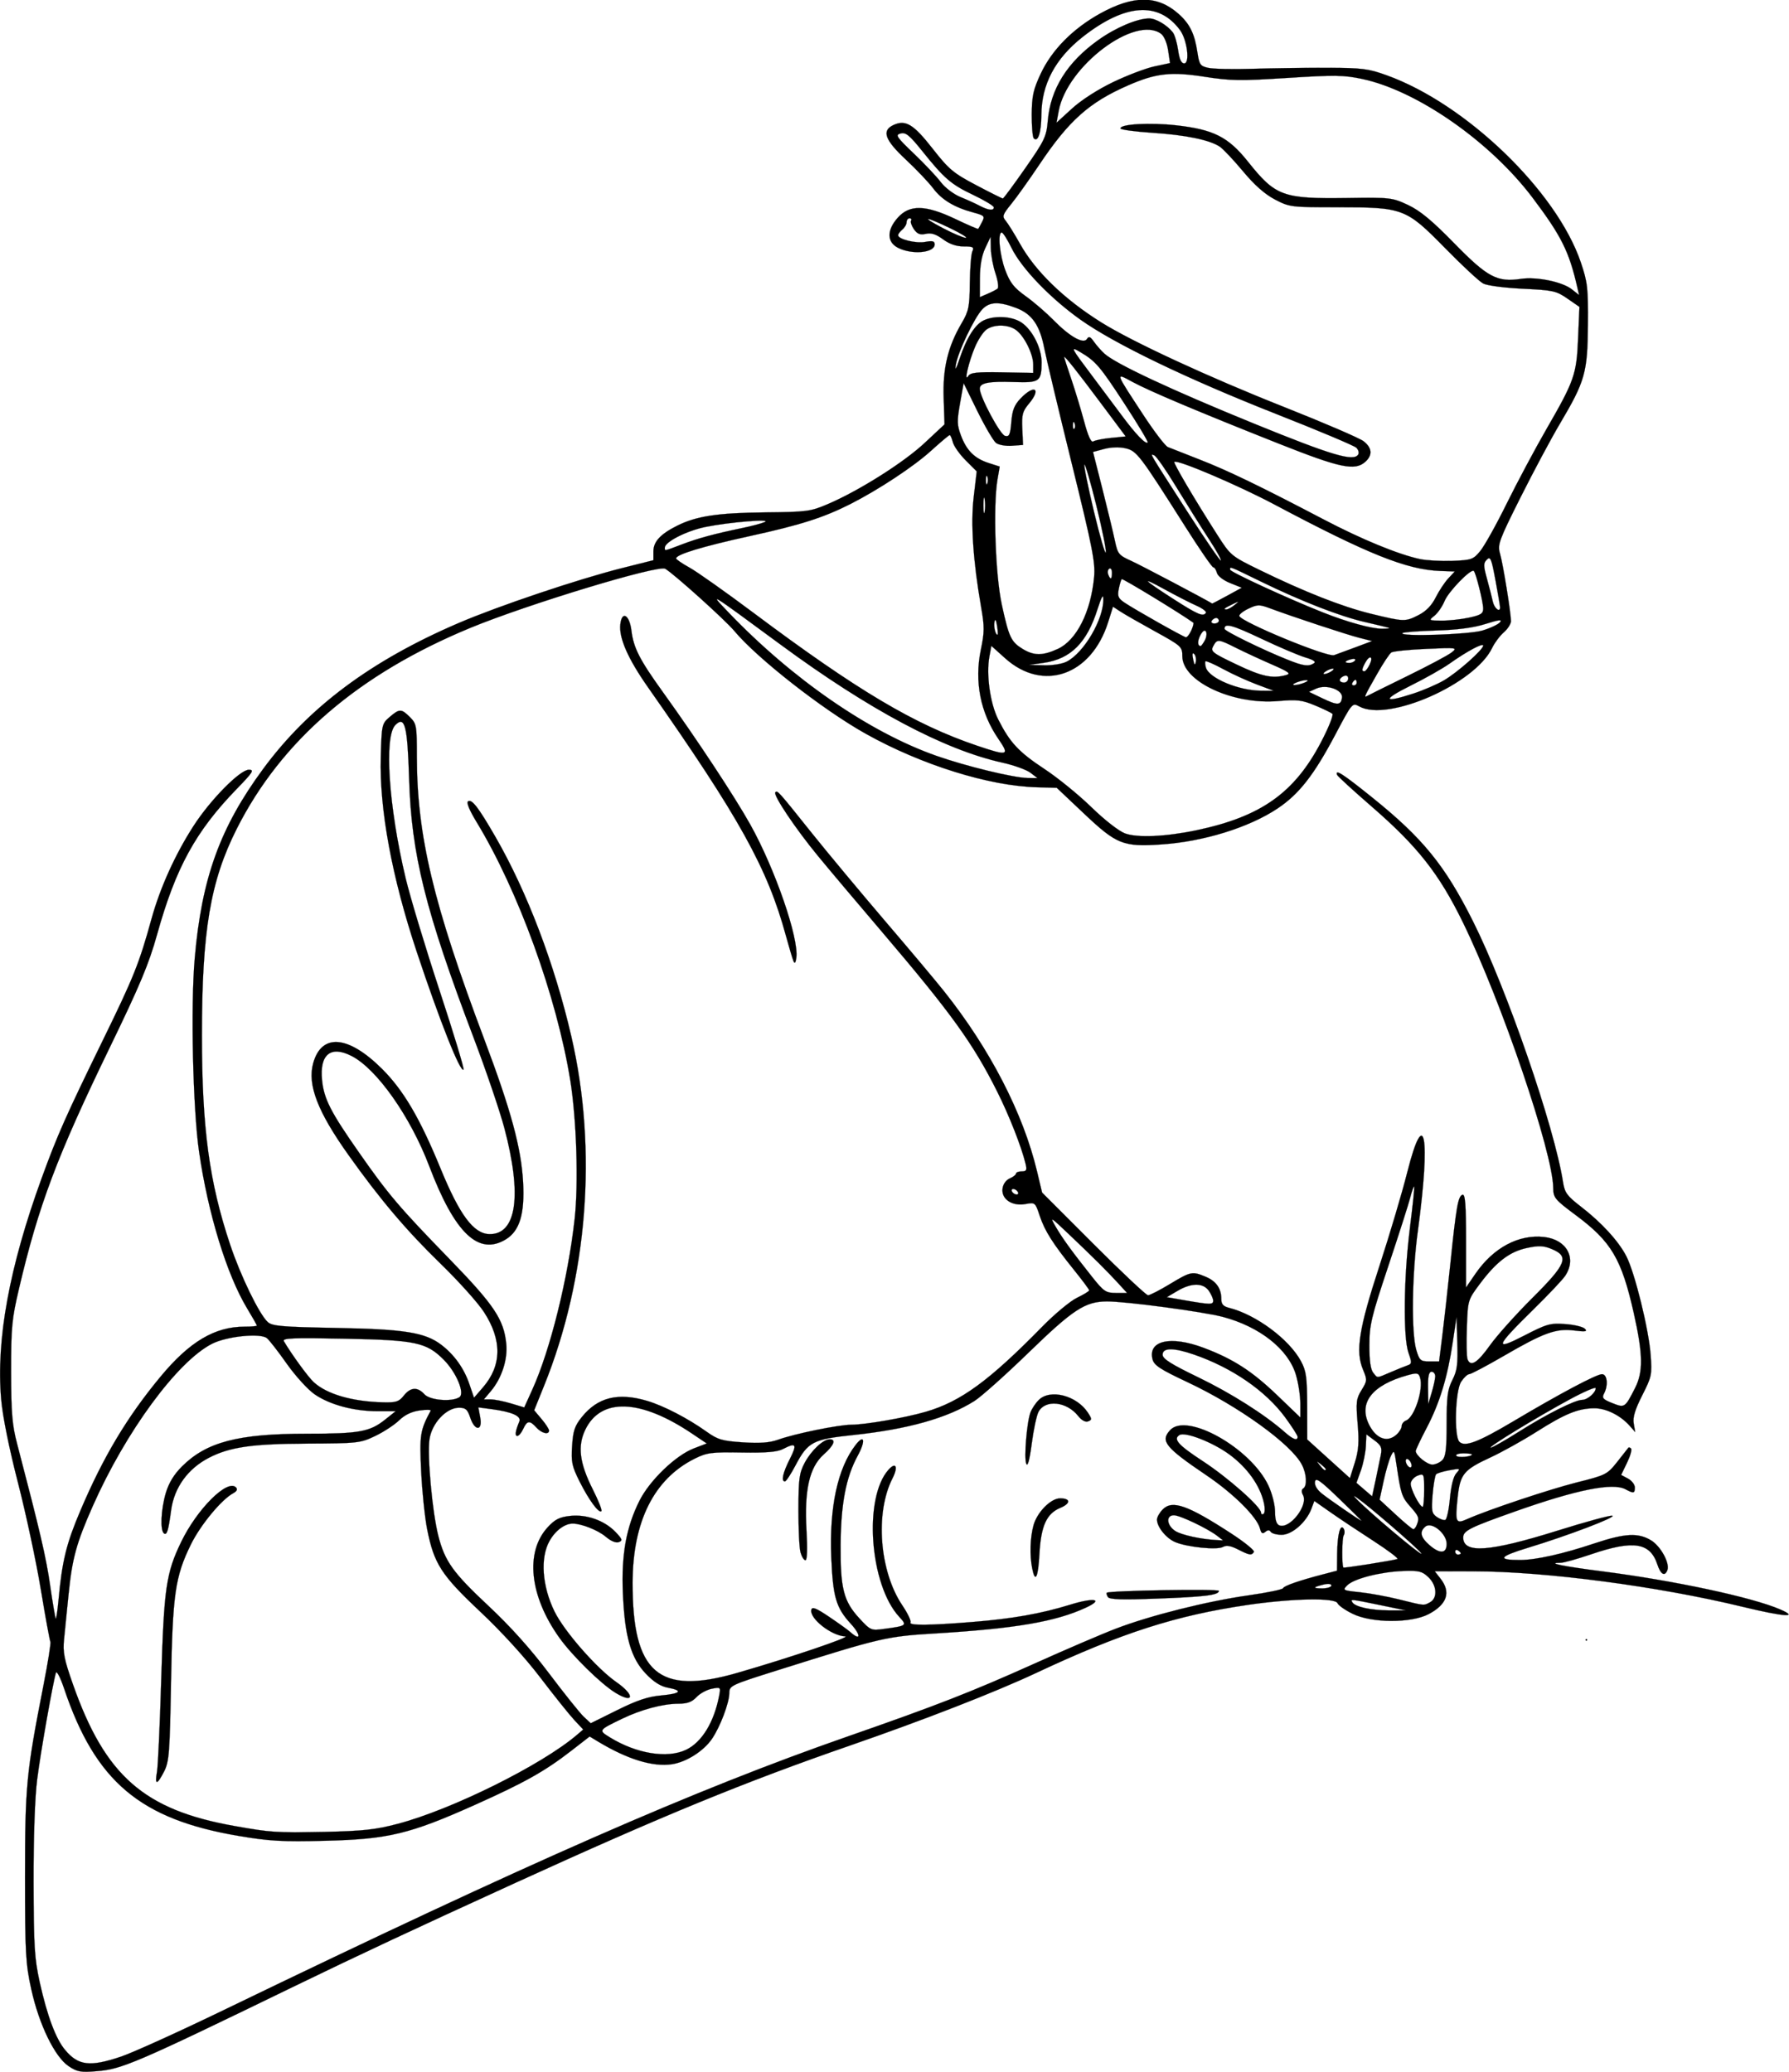 <?xml version="1.0" encoding="utf-8"?>
<!-- Generator: Adobe Illustrator 28.0.0, SVG Export Plug-In . SVG Version: 6.00 Build 0)  -->
<svg version="1.1" id="_x2014_ÎÓÈ_x5F_1" xmlns="http://www.w3.org/2000/svg" xmlns:xlink="http://www.w3.org/1999/xlink"
	 x="0px" y="0px" viewBox="0 0 3083.7 3570.8" style="enable-background:new 0 0 3083.7 3570.8;" xml:space="preserve">
<style type="text/css">
	.st0{stroke:#000000;stroke-width:0.265;}
</style>
<path class="st0" d="M2734.4,2824.9c0.7,0,1.3,0.6,1.3,1.3s-0.6,1.3-1.3,1.3s-1.3-0.6-1.3-1.3S2733.6,2824.9,2734.4,2824.9z
	 M118.2,3560.8c-23.8-16-50.9-71.7-64.3-132.6c-9.7-44-10.7-61.7-10.7-193.9c0-156.4,2.1-178.8,31.6-329.1
	c7.8-39.7,13.2-73.7,12.1-75.6c-1.1-1.8-8.6-42.4-16.5-90.2c-7.9-47.8-25.6-130.4-39.3-183.7C15.7,2496,4.5,2440.6,2,2411.4
	c-8.9-102.3,14.1-227.9,69.8-380.8c27-74.3,42.1-108.1,104.7-236.2c54-110.4,63.3-133.4,84.6-210.6c14.9-53.9,41-111.6,72.8-160.8
	c29.1-45,79.9-96.4,95.1-96.4c9.7,0,6.9,4.4-20.6,32.7c-71.1,73.2-105.5,136-137.6,251.1c-14.2,51-29.6,87.7-82.2,196.1
	c-90,185.5-122.3,271.2-155.9,414.5c-12.3,52.3-13.7,66.8-13.6,143c0.1,70.4,1.8,91.5,10.2,123.6c40,152.8,50,195.6,57.1,244.7
	c4.4,30.6,8.8,56.4,9.7,57.3c0.9,0.9,3-13.2,4.7-31.4c6.3-68.1,13.5-97.6,37.6-154.3c39.4-92.8,80.6-161.8,138.2-231.2
	c50-60.4,93.6-86.3,145.2-86.3c11.6,0,21-0.8,21-1.8c0-1-7.6-14.5-17-30c-34.9-58-67.2-163.2-82.6-269.4
	c-10.7-73.9-14.7-251.2-7.5-333.9c12-137.9,43.6-225.2,117.9-326.1c78.3-106.3,185.7-186.5,336.9-251.4
	c68.3-29.3,205.8-75.6,281.3-94.6l54.5-13.7v-15c0-17.1,12-30,41.2-44.6c33-16.4,69.7-22,150.3-22.8c73.1-0.7,79.4-1.6,109.1-14.3
	c53.6-22.9,130.8-71.6,166.8-105.3l34.4-32.1l-1.5-45.5c-1.7-51.2,7.3-88.6,31-128.9c12.2-20.8,13.7-28,14.1-69.3
	c0.3-25.3,2.3-49.9,4.4-54.5c3.4-7.3,1.3-8.5-15-8.5c-12.7,0-24.5-4.1-35.6-12.3c-12-8.8-20.2-11.5-29.6-9.4
	c-9.9,2.2-14.7,0.3-20.5-7.9c-4.1-5.9-6.4-12.6-5-14.8c1.4-2.2,0.2-4.1-2.6-4.1c-2.8,0-5.1,3-5.1,6.7c0,3.7-3.3,9.4-7.3,12.7
	c-4,3.3-7.3,7.7-7.3,9.8c0,7,30.7,14.6,46.9,11.5c12.4-2.3,16.1-1.4,16.1,4.3c0,14.7-39.2,18.2-63.3,5.8
	c-19.3-10-19.4-30.4-0.2-51.9c20.4-22.8,47.9-22.1,99.3,2.4c21.1,10.1,38.8,17.7,39.3,17c0.6-0.7,3.6-6.1,6.6-12
	c5.2-10,4.1-11.1-15.1-16.3c-32.7-8.8-54.3-21.8-69.3-41.8c-7.7-10.2-28.7-32.3-46.9-49.3c-36.5-34-42.2-50.1-21.2-59.7
	c20.8-9.5,34.3-1.3,67.2,40.7c28.2,36,35.8,42.3,75.1,63c24,12.7,44.7,23,46,23c1.3,0,18.6-23.5,38.6-52.1
	c33.5-48,36.6-54.5,38.9-81.8c4.7-55.1,33.6-101.2,87.5-139.5c30-21.3,66.9-36.9,87.3-36.9c11.5,0,30.8,11.4,40.7,24
	c3.2,4.1,7.3,17.9,9.1,30.5c2.2,15.8,5.5,23,10.5,23c10.3,0,5.2-40.7-7.2-57.5c-36.8-49.7-94.4-45.7-167.6,11.7
	c-47.6,37.4-71.2,82-71.4,134.9c-0.1,29.8-5.7,47.3-13,40.1c-2.1-2.1-3.7-20.8-3.6-41.4c0.3-31.5,2.7-42.7,15.5-70
	c19.2-41.1,55.5-77.8,102.5-103.8c57.3-31.7,98.3-31.6,134.5,0.1c19.9,17.5,28.3,34.5,33.2,67.5c3.1,20.5,4.9,23.1,18.6,26.1
	c8.4,1.9,42.5,2.6,75.8,1.6c33.3-1,91.1-1.8,128.5-1.7c60.9,0.1,71.5,1.4,103.3,12.9c136.9,49.3,293,199.8,334.6,322.5
	c11.6,34.3,12.7,43.9,12.2,107.9c-0.7,82-4.8,96.6-48.2,169.9c-15,25.2-45.4,82.2-67.7,126.6c-37.4,74.5-40.1,82-35.7,97
	c5.1,17.2,18.9,102.4,19,116.8c0,4.7-5.6,13.4-12.4,19.3c-6.8,5.9-15.8,18-20,26.7c-29.5,62.2-179.7,128.3-229.2,100.9
	c-11.9-6.6-12.1-6.3-41.2,48.7c-36.9,69.7-62.5,102.5-99.5,127.2c-49.4,33-128.2,57.3-201.2,62.1c-65.1,4.3-76.4-0.3-132.3-53.1
	l-47.2-44.6l-33.9-0.9c-82.6-2.1-199.7-38.7-295.7-92.5c-73.9-41.4-186.7-129.7-226-176.8c-15.6-18.8-104.5-98.8-119.2-107.3
	c-12.2-7.1-237.4,61.2-336,101.9c-192.7,79.6-325.8,194.1-402.6,346.3c-45.6,90.3-60,175.9-60,355.8c0,159.7,12.5,252.8,48.5,360.5
	c18,54,50.3,120.5,65,133.8c7.8,7,24.3,8.4,117.3,10.1c118.2,2.1,153.9,7.8,181.8,29.1c22.3,17,39.2,40.6,48.4,67.8l8,23.4
	l15.4-17.8c32.6-37.7,33.2-81.4,1.9-129.7c-10.3-16-44-53.5-74.9-83.5c-58.8-57.1-104.2-110.6-159.1-187.8
	c-53-74.5-70.7-120.7-60.5-157.7c14.4-52,60.3-48.3,118.5,9.6c37,36.8,65.5,85.2,101.2,172.3c32.7,79.6,56.7,111.9,83.8,112.6
	c47.2,1.2,56.9-66.7,26-182.9c-7.8-29.3-31.5-99.1-52.8-155.1c-83.5-220-107.4-316.1-111.4-447.2c-2.8-91-7.2-108.4-23.6-92.3
	c-19.8,19.5-11.7,140.9,17.6,264c7.7,32.4,34,119.3,58.3,193.1c24.3,73.8,43,135.4,41.5,136.9c-5.5,5.5-41-84-80.6-203
	c-42.8-128.6-64.5-245.9-62-335.5c1.5-56,1.9-57.7,15.2-69.1c17-14.6,20.3-14.6,35.1,0.2c11.3,11.3,11.9,14.9,11.9,67.6
	c0,136.1,28.2,254.2,116.2,487.7c46,122,63.6,186.8,66.9,246c3,54.6-5.9,84-29.7,98.6c-47.1,28.7-88-10.3-132-126
	c-32.5-85.6-90.6-168-134.1-190.1c-36-18.4-55.3-2.4-50.7,42c3.3,32.2,14.7,54.5,62.9,123.4c51.3,73.4,69.6,95,156.3,184.2
	c77.6,79.9,94,104.4,98.3,146.7c2.7,26.7-7.9,59.2-26.5,81.3l-12.1,14.4h11.8c6.5,0,22.1,3.1,34.8,6.9l23,6.9l13.9-30.7
	c30.9-68.1,61.5-191.2,72.9-293.4c6.9-61.6,3.4-172.6-7.5-240c-23.4-144.2-89.9-327.3-161.4-444.7c-12.5-20.6-18-33.8-14.7-35.8
	c6.6-4.1,17.7,10.3,47.1,61.2c54.5,94.5,102,219.2,130.9,344.2c45.4,195.7,28.1,415.9-47.1,602l-17,42.1l12.8,15.2
	c7.1,8.4,12.8,17.3,12.8,19.7c0,7.9-12.7,4.8-21.8-5.2c-11.5-12.7-16-12.2-22.7,2.4c-3,6.7-7.6,12.1-10.2,12.1
	c-4.5,0-3.3-8.4,3.5-24.8c3.9-9.3-12.3-16.6-47.3-21.3l-23.3-3.1l3.2,17.3c4.5,23.7-9.4,24-17.2,0.3c-4.7-14.1-7.9-17-19.4-17
	c-21.9,0-46.8,26.6-50.9,54.5c-4.1,27.4,4.9,125.8,15.2,166.1c11.3,44.2,25.3,63.7,86.6,121c37.3,34.9,72.5,74,104.2,116.1
	c26.3,34.9,53.3,68.6,59.9,74.8l12.1,11.3l45.6-22.6c34-16.9,53.2-23.3,75.6-25.3c34-3.1,38.7-8.4,11.8-13.4
	c-12.4-2.3-24.5-9.9-37.9-24c-25.9-26.9-36.6-64.5-39.7-139.1c-2.8-66,5.7-113.3,28.5-158.9c17.6-35.2,62.5-78.4,93.9-90.4l22.2-8.5
	l-25-16.8c-89.2-60.1-157.5-62.7-184.4-6.9c-13.6,28.2-10,57.4,12.9,102.8c9.7,19.2,16.4,36,14.9,37.5c-4.3,4.3-21.3-18.7-37.4-50.7
	c-13.4-26.6-14.9-33.8-13.1-61.6c1.7-26.2,4.5-34.6,16.8-49.9c27.4-34,62.4-42.7,112.5-27.8c28.6,8.5,70.4,30.2,102.6,53.2
	c19.2,13.7,26.7,15.9,62.4,18.3c29.3,1.9,46.1,0.7,60.6-4.5c29.2-10.5,104.2-25.8,126.7-25.9c24.3-0.1,92.8-12,128-22.3
	c60.3-17.5,109.3-53.3,201.2-147.1c21.1-21.5,47.8-43.7,59.4-49.3c11.6-5.6,21.1-11.4,21.1-12.9c0-1.5-11.6-17.1-25.8-34.7
	c-37.3-46.4-50.7-67.6-59.5-93.9c-7.6-22.9-8-23.2-24.3-20.2c-22.9,4.3-41.9-8.2-39.8-26.2c0.9-7.9,5.8-14.9,12.4-17.8
	c6-2.6,10.9-6.4,10.9-8.5c0-2,4.4-3.7,9.8-3.7c8.2,0,9.3-2.1,6.6-13.3c-6.9-28.8-28.3-83.2-48.6-123.7
	c-41.8-83.5-79.3-135.4-198.7-275.6c-42.3-49.6-92-108.5-110.4-130.9c-38.9-47.2-77.9-105.4-73.6-109.8c3.7-3.7,4.2-3.1,63.5,71
	c26.4,33,82.8,100.6,125.2,150.3c42.5,49.6,88.5,104.4,102.3,121.8c78.9,99.1,136.3,210.3,160.1,310.3l8.7,36.4l88.5,88.5
	c48.7,48.7,91,88.5,94.1,88.5c3.1,0,20.1-8.7,37.8-19.4c35.9-21.7,38.5-22.2,61.6-12.5c18.1,7.6,26.9,20.1,26.9,38.3
	c0,8.9,3.3,12.7,13.2,15.2c46.6,11.7,103.9,54.2,124.2,92.2c9,16.8,10.5,27.6,10.6,77.1l0.1,57.6l36.8,33.3l36.8,33.3l8.4-26.6
	c6.6-21.1,7.7-35.1,4.9-67.6c-3.1-36.8-2.4-42.7,6.8-57.6c9.8-15.9,9.9-17.4,2.4-35.4c-13.2-31.5-7-70.4,28.5-178.8
	c17.4-53.3,39-125.9,47.9-161.3c29.8-117.9,40.2-61.3,18.4,99.5c-10.5,77.1-11.8,177.3-2.8,207.3c5.3,17.7,7.3,19.4,22.5,19.4h16.7
	l5.5-43.6c3-24,9.2-79.6,13.8-123.6c10.3-99.7,13.4-117.5,21-120c4.7-1.6,6.1,16.3,6.1,78.9v80.9l16.2-23.6
	c30.9-45,74.6-68.4,118.6-63.4c39,4.4,56.4,36.7,36.1,66.9c-4.6,6.9-29.4,33.1-55,58.2c-65.7,64.5-68.2,71.9-15.2,44.6
	c38.6-19.9,44.6-21.6,70.2-19.7c15.4,1.1,30.7,4.7,34,8.1c4.8,4.8,1.1,5.4-18.3,3c-31.3-4-52.6,3.7-121.7,43.9
	c-29.7,17.2-56.3,31.3-59.3,31.3s-9.3,5.9-14,13.1c-10.2,15.6-12.5,94-3,103.5c9.4,9.4,32.1,0.8,92.3-34.9
	c80.4-47.8,144-81.6,153.5-81.6c9.1,0,11.1,19.2,3.4,33.6c-3.9,7.3-1.6,9.9,14.3,16.2c21.5,8.5,21.8,8.3,39.1-25.5
	c14.5-28.3,14-58.4-2.1-130.1c-21-93-38.6-122.7-99.6-168.1c-36.3-27-39-30.2-39.1-46.9c-0.4-60.6-88.8-320.8-155.4-457.2
	c-41.2-84.4-78.4-131.7-157.7-200.4c-31.8-27.6-58.6-52.1-59.5-54.5c-3.9-10.6,9.8-1.8,59.8,38.4c87.9,70.6,126.1,117.5,174.5,214.1
	c57.9,115.4,140.4,354.5,155.2,449.7c2.8,17.9,6.9,23.5,30.6,41.8c35.6,27.4,65.3,59.8,78.6,85.9c14.6,28.7,38.4,125.3,41.7,169.2
	c2.6,34.6,1.9,38-14.4,70.1c-12.4,24.5-16.5,37.8-14.7,48.5l2.5,14.8l-9.3-10.5c-16.1-18.3-41.3-30.7-61.7-30.4
	c-27.6,0.3-50.1,9.5-99.3,40.7c-23.7,15-59.1,34.7-78.7,43.8c-46.7,21.6-52.7,28.8-57,69.1c-4.6,43.1-3.3,46.2,16,37.6
	c35.6-15.9,141.6-51.3,189.5-63.4c50-12.5,52.3-13.7,69.5-35.3c9.8-12.3,18.4-23.3,19.2-24.4c0.8-1.1,2.9-0.5,4.7,1.3
	c1.8,1.8-1.3,12.8-6.9,24.4l-10.2,21.1l11.8,6.3c6.5,3.5,11.8,10.3,11.8,15.2c0,10.4-1.9,10.8-16.1,3.2c-22-11.8-84,0.6-190,38.1
	c-79.1,28-89.7,33.3-89.7,45.1c0,28.1,45.2,24.8,162.3-11.8c47.9-15,90.4-26.6,94.5-25.8c9.1,1.8-76.4,34.3-144.5,55
	c-50.9,15.4-54.8,21.5-13.7,21.3c27-0.1,73.6-10.5,127.9-28.7c52.2-17.4,75.2-18.6,97.4-5.1c16.5,10.1,32.6,39.5,28,51.3
	c-4.4,11.5-11.6,7.4-17.2-9.7c-12.5-38-41.2-42.5-113.8-17.8c-23.8,8.1-47.6,14.8-52.9,14.8c-26.1,0,3.1,6,72.5,14.9
	c123.1,15.8,257.7,44.6,305.9,65.5c33.9,14.7,6.6,12.7-65.3-4.7c-145.5-35.3-340-60.9-463.2-61l-67-0.1l10,12.8
	c18.3,23.3,11.3,44.3-20.4,61c-30.3,15.9-98.2,15.7-131.1-0.5c-12.9-6.3-24.6-14.5-26-18.2c-3.8-9.8-77.5-8.4-154.4,2.8
	c-124.4,18.2-217.5,48.1-365.9,117.7c-69.3,32.5-192.7,80.6-318.9,124.3c-183.2,63.4-324,121.2-578,237.1
	c-174.7,79.7-270.5,124.6-380.6,178c-274.1,133.1-298.3,143.5-341.8,146.6C139.5,3571.9,132.8,3570.6,118.2,3560.8L118.2,3560.8z
	 M208.7,3544.4c20-6.7,100.1-43,177.8-80.6c528.3-255.4,810.7-379.2,1076.3-471.7c153.1-53.3,212.1-76.4,320.3-125
	c53.1-23.9,116.4-51.1,140.6-60.3c58.9-22.6,157-47.2,228.2-57.3c32-4.5,58.9-10.1,59.7-12.3c1.5-4.1,28-13.3,70-24.2l23-6l0.3-29.7
	c0.4-32.8,5.4-52,11.2-42.7c2,3.2,2,8.3,0.1,11.3c-3.1,5-3.5,52.7-0.5,55.7c1.2,1.2,82.8-11.7,93-14.7c2.7-0.8-15.9-14.8-41.2-31.2
	c-25.3-16.4-58.6-38.5-74-49.3l-28-19.6l-5,13.4c-8.7,23.2-33.5,44.9-51.2,44.9c-8.7,0-17.1-2.3-18.9-5.1c-2.2-3.5-5.1-3.5-9.4,0.1
	c-4.8,4-7,2.6-9.1-5.8c-5.1-19.8-45.4-59.9-91.4-91.1c-72.1-48.8-80.8-59.5-63.7-78.3c28.5-31.5,139.2,30.7,169.6,95.4
	c6.3,13.5,11.4,33.4,11.4,45c0,14,2.4,21.7,7.4,23.6c17.9,6.9,50.3-34.6,40.8-52.3c-2.9-5.3-2.7-9.5,0.4-11.4
	c7.1-4.4,5.9-25.1-2.3-40.9c-18.3-35.4-109-100.8-197.5-142.4c-47.1-22.1-57.3-28.9-60-39.4c-8.1-32.2,31.4-41,88.2-19.6
	c50.8,19.1,83.5,40.2,126.6,81.6l40,38.4v-24c0-13.2-3.4-35.5-7.6-49.6c-13.1-44-62.5-83-126.1-99.8c-34.3-9-167.5-26.8-199.8-26.6
	c-37.4,0.2-57.9,13.5-134.9,88.2c-39.7,38.5-81.7,76-93.4,83.4c-46.7,29.5-115.2,48.7-208.5,58.6c-70.1,7.4-78.5,11.8-99.9,52.4
	c-8,15.2-16.2,27.6-18.2,27.6c-6.9,0-3.6-14.9,8.6-38.9c12.8-25.3,10.6-28.6-11.8-17c-10.1,5.2-28.7,6.8-71.3,6.1
	c-52.1-0.9-59.9,0.1-80.9,10.5c-70.2,34.9-107,108.3-107.2,213.9c-0.3,155.6,44.7,194.5,179.8,155.6c89-25.6,198.5-62.6,186.7-63.1
	c-23.7-1-61.7-30.8-58.4-45.8c1.3-5.8,8.2-3.1,30.7,12.1c16,10.8,32.5,22.6,36.7,26.4c18.1,16.2,18.5,5,0.6-14.5
	c-25.3-27.4-30.8-46.3-33.6-114.4c-3.5-86.6,11-153.8,42-193.8c15.1-19.5,17.5-7,3.6,18.5c-20.3,37.3-29,82.6-29.5,153.5
	c-0.5,75.5,5,97.2,32.1,126.7c19.3,20.9,20.5,21.5,42.1,18.5c40.1-5.4,40.7-5.9,27-20.7c-51.2-55.2-62.1-205.7-18.5-253.9
	c12.7-14,16.8-4.8,6.7,15c-30.3,59.4-22.5,160.2,16.8,218.7c9.3,13.8,15.7,27.1,14.2,29.5c-3.6,5.7,30.7,5.5,107.5-0.7
	c68.3-5.5,117.8-14.3,167.3-29.6c41.9-13,59.4-9.8,27.4,5c-51.8,24-120.9,35.9-256.8,44.2c-87.8,5.4-93.2,6.6-274.1,63.5
	c-81.3,25.6-83.5,26.6-83.6,39.5c-0.1,17-15.8,58.3-29.9,78.9c-14.5,21.2-44.3,40-69,43.7c-33,4.9-76.4-8.4-126.9-38.8l-14.9-9
	l-31.2,24.2c-45.9,35.6-80.6,55.1-167,93.8c-111.8,50-148.9,59-256.9,61.7c-74.5,1.9-96.5,0.7-150.2-8.4
	c-169.6-28.7-246.7-93.8-300.6-254c-6.4-18.9-12.7-31.1-14.1-27.1C91.6,2898,70.1,3018.3,64,3067c-3.9,31.1-6.3,100-6.1,176.9
	c0.2,110,1.6,131.9,10.5,172.1c13,58.5,27.8,97.9,43.8,116.9C134.9,3560.1,155,3562.5,208.7,3544.4L208.7,3544.4z M1909.7,2752.3
	c-2-3.2-2.9-6.5-1.9-7.3c4.5-3.8,193.2-7,193.2-3.3c0,7.3-23.9,10.3-107.2,13.4C1933.3,2757.4,1912.4,2756.7,1909.7,2752.3z
	 M1779.2,2702.9c-4.6-22.8-3.6-52.9,2.3-74.3c6.3-22.5,29.8-46.3,45.8-46.3c18.3,0,18.5,8.8,0.3,16.4c-23.7,9.9-33.3,31.1-35.9,79.3
	C1789.4,2719.4,1784.4,2729.2,1779.2,2702.9L1779.2,2702.9z M1379.9,2675.6c-2.1-7.3-3.7-40.6-3.6-73.9c0.1-53,1.4-63.1,10.8-80.7
	c11.2-21.1,31.8-40.5,43.1-40.5c11.4,0,7.3,10.5-10.3,26.1c-24.7,21.9-33.7,61.4-29.8,130.2c1.8,32,1.2,52.1-1.7,52.1
	C1385.7,2688.9,1382,2682.9,1379.9,2675.6L1379.9,2675.6z M2133.9,2670.3c-12.4-6.3-20-7.6-25.8-4.3c-10.1,5.6-61.4,0.5-82.3-8.3
	c-15.6-6.5-31.5-26.1-31.5-38.9c0-4.1,4.5-11.9,10-17.5c16.6-16.6,42.9-7.3,118.5,41.9c22.7,14.8,40.1,29,38.6,31.4
	C2157.4,2681,2153.9,2680.5,2133.9,2670.3L2133.9,2670.3z M2098.5,2647.2c-16.6-12.9-64.7-35.8-75-35.8c-14.1,0-12.7,17.3,2.2,27.1
	c10.7,7,45.3,14.5,72.8,15.8l9.7,0.5L2098.5,2647.2z M1769,2522.7c-4.2-9.9,0.9-71.6,7.3-88.7c2.4-6.2,8.7-15.8,14.2-21.2
	c19.6-19.6,65.3-7.8,84.7,21.8c7.1,10.9,7.2,12.4,0.4,15c-4.6,1.8-11.1-1.7-17-9.1c-19.9-25.3-56.9-29.2-68.6-7.2
	c-3.2,6-8.4,30.5-11.6,54.5C1774.7,2516.5,1771.4,2528.4,1769,2522.7L1769,2522.7z M685.4,3143.3c93.5-24.6,248.3-101.4,309-153.3
	l10.9-9.3l-15.2-16.2c-8.3-8.9-34.8-41.9-58.7-73.3c-26.6-34.9-66.9-79.1-103.7-113.7c-67.1-63.1-79.6-82.5-91.4-142
	c-4-19.9-8.6-64.6-10.3-99.3c-3.1-63-1.8-71.3,16.4-105c1-1.8-7.6-2-19-0.4c-13.9,1.9-25.6,7.5-35.4,17c-8.1,7.8-26.6,20-41.3,27
	c-25.8,12.3-29.7,12.7-118.8,13.1c-93.5,0.4-132.1,6-167.7,24.4c-36.4,18.8-59.9,51.3-65.2,90.2c-4.8,35.4-7.2,43.4-12.1,40.4
	c-7.1-4.4-5.6-41.1,2.9-69.8c5.2-17.4,14.1-32.1,27.9-45.8c42.1-42.1,96.7-56.4,215.2-56.4c90.6,0,108.4-3.2,134.9-24.3l18.2-14.5
	h-31.2c-40.8,0-82.2-11.1-108.4-29.1c-11.6-8-33.1-31.6-47.9-52.5c-14.7-20.9-30.2-40.9-34.4-44.3c-11.1-9.2-69.3-3.3-94.7,9.7
	c-59.9,30.6-148.7,151.4-205.6,279.9c-28.1,63.4-35.4,90-41.6,151.6c-2.8,28-6.3,62.9-7.8,77.6c-2.3,22.5,0.1,34.6,15.1,77.2
	c55.6,158.3,122.7,217.2,278.8,244.8c63.3,11.2,69.6,11.6,155.1,10.1C626.1,3155.6,647,3153.4,685.4,3143.3L685.4,3143.3z
	 M270.6,3053.7c1.7-10,5.1-82.5,7.4-161.2c4.6-155,8.4-181.5,34.1-234.7c27.5-57.1,79.9-109.3,94.6-94.4c3.2,3.3,1.6,6.6-4.8,10.1
	c-20.1,10.8-56.4,54.7-72.8,88.1c-27.2,55.4-31.6,85.6-34.3,237.6c-2.2,122.3-3.3,136.9-12,153.9
	C270.6,3076.8,266.5,3077,270.6,3053.7L270.6,3053.7z M1182.5,3015.7c27.1-12.9,48.2-47.2,57-92.7c3-15.4,2.8-15.6-12.6-12.6
	c-8.6,1.7-20.4,8.1-26.3,14.4c-8,8.5-16,11.4-31.5,11.4c-26.7,0.1-64,10.1-96.8,25.9c-41.1,19.9-41,19.8-21.1,32.1
	C1096.9,3022.4,1150,3031.1,1182.5,3015.7L1182.5,3015.7z M2379.7,2766.4c-52.5-10.8-52.2-10.8-48.5-4.8c4.8,7.8,32,13.7,63.1,13.8
	l29.1,0L2379.7,2766.4z M2464.8,2761.5c13.6-7.3,12.1-29.5-2.9-43.6c-10.6-10-16.4-11.4-43.2-10.4c-39,1.4-84.9,13.1-96.4,24.6
	c-8.6,8.5-7.8,8.9,21.8,12c16.9,1.8,47,7.3,67,12.3C2456.7,2767.7,2453.7,2767.4,2464.8,2761.5z M2294.9,2732.5
	c0-2.9-5.4-3.6-13.3-1.7c-19,4.6-19.7,6.7-2,6.7C2287.9,2737.4,2294.9,2735.2,2294.9,2732.5L2294.9,2732.5z M2414.7,2644.1
	c-21.9-19.3-50.8-43.7-64.1-54.1c-38.5-30.1-4.4,3.4,50.9,50C2459.1,2688.4,2468.4,2691.3,2414.7,2644.1z M2517.9,2677.1
	c0-1.2-2.2-3.5-4.8-5.1c-2.7-1.6-4.8-0.7-4.8,2.1c0,2.8,2.2,5.1,4.8,5.1C2515.7,2679.2,2517.9,2678.3,2517.9,2677.1z M2493.6,2660.7
	c0-17.8-25.8-38.8-36.6-29.8c-10.5,8.7-8.5,18.3,6.3,31.4C2481.8,2678.6,2493.6,2678,2493.6,2660.7L2493.6,2660.7z M2442.2,2627.9
	c4.6-12.1,3.8-14.3-11.5-31.7c-14.4-16.3-16.1-21.5-23.6-72.2c-3.7-25.2-4.2-26-9.7-14.5c-3.2,6.7-8.9,26.3-12.6,43.6l-6.8,31.5
	l27.5,25.4c15.1,14,28.9,25.4,30.6,25.5C2437.9,2635.6,2440.6,2632.1,2442.2,2627.9z M2308,2582.6c-32.7-31.5-40.1-36.7-41.4-28.9
	c-1,5.9,3.5,13.7,11.8,20.3c12.8,10.3,66.3,47,68.4,47C2347.4,2621,2329.9,2603.8,2308,2582.6z M2499.2,2582.8
	c2-21.9,6.1-38.4,11.1-43.8c7.6-8.4,7-8.6-11.8-5.2c-10.9,2-21.3,5.1-23.1,7c-1.8,1.8-4.6,17.6-6,35c-2.3,27.9-1.5,32.5,7.1,38.5
	c5.4,3.8,12,6.1,14.7,5.2C2493.8,2618.6,2497.5,2602.1,2499.2,2582.8z M2178.5,2589.7c-6.7-29.7-28.6-60.4-59.2-82.9
	c-28.6-21.1-76.4-39.7-86.2-33.7c-11.4,7.1-2.4,17.2,39.9,44.9c43.5,28.4,100.6,78.9,100.6,88.9c0,2.7,2,3.7,4.3,2.2
	C2180.4,2607.8,2180.7,2599.1,2178.5,2589.7L2178.5,2589.7z M2454.8,2567.9c0-28-0.4-28.8-10.9-24.9c-6,2.2-11.5,8.1-12.2,13.2
	c-1.2,8.5,15.1,40.7,20.6,40.7C2453.7,2596.8,2454.8,2583.8,2454.8,2567.9z M2380.2,2507.1c2.3-12.1,0.5-16.3-11.1-24.8l-13.9-10.3
	l-0.9,20.2c-0.5,11.1-4.3,29.9-8.5,41.8l-7.7,21.6l13.5,11.6l13.5,11.6l6.2-28.6C2374.6,2534.5,2378.6,2515.1,2380.2,2507.1
	L2380.2,2507.1z M2285.2,2532c0-1-3.8-4.8-8.5-8.5c-7.7-6-7.9-5.9-1.8,1.8C2281.2,2533.4,2285.2,2536,2285.2,2532L2285.2,2532z
	 M2432.3,2521.7c-1.5-4-4.7-7.3-7-7.3c-2.3,0-2.9,3.3-1.4,7.3c1.5,4,4.7,7.3,7,7.3C2433.3,2529,2433.9,2525.7,2432.3,2521.7z
	 M2486,2516.5c6-6,7.6-19.1,7.6-63.2c0-46.4,1.6-58.8,9.9-75c8.2-16.1,9.6-26.8,8.5-64l-1.4-44.7l-6.5,43.6
	c-8.9,59.9-22.6,105-44.9,147.5c-10.4,19.8-18.9,37.8-18.9,40c0,7.6,19.4,23.4,28.7,23.4C2474.2,2524.1,2481.8,2520.7,2486,2516.5
	L2486,2516.5z M2537.2,2506.6c0-1-6.7-1.9-14.8-1.9c-8.2,0-13.7,1.9-12.2,4.2C2512.6,2512.8,2537.2,2510.7,2537.2,2506.6
	L2537.2,2506.6z M2617.7,2467.7c48.2-30.5,97.1-55.1,109.5-55.1c9,0,23.4-12.4,23.4-20.2c0-2.7-20.2,6-44.8,19.3
	c-57.7,31.2-142.9,83.3-136.3,83.3C2572.2,2495,2594,2482.7,2617.7,2467.7L2617.7,2467.7z M2236.7,2476.2c0-2.4-9.6-17.3-21.3-33.3
	c-33.9-46.1-91.7-85.8-157.5-108.5c-35.2-12.1-53.9-12-53.9,0.3c0,7.2,14.3,16.2,61.2,38.9c56.4,27.2,114.7,64.1,149.2,94.5
	C2228.9,2480.9,2236.7,2483.7,2236.7,2476.2L2236.7,2476.2z M2407.2,2472.4c4.9-4.4,8.9-11,8.9-14.7c0-3.7,3.4-8,7.5-9.5
	c14.6-5.6,30.5-54.2,24.1-74.2c-2.5-7.9-5.1-8.4-20.9-4.1c-62.2,17.1-86.2,48.2-66.5,86.3C2372.6,2480,2391.6,2486.6,2407.2,2472.4z
	 M696,2405.3c11.5-14.6,23.7-15.5,35.5-2.4c9.4,10.4,46.9,13.6,60.2,5.2c10.2-6.4-5-42.9-27-64.9c-29.8-29.8-48.4-33.7-170.8-36.1
	c-90.1-1.8-107.8-1-104.6,4.4c13.4,22.7,41.6,61.5,51.4,70.5c22.5,20.8,66.5,33.6,119.8,34.8C682.7,2417.4,687.8,2415.7,696,2405.3z
	 M2473.9,2372.6c0.2-4.7-2.6-8.5-6.2-8.5c-4.8,0-6.5,7.4-6.2,27.8l0.4,27.8l5.8-19.3C2470.9,2389.8,2473.6,2377.3,2473.9,2372.6
	L2473.9,2372.6z M2397.3,2364.8c11.7-5,24.8-10.3,29.2-11.8c7.2-2.5,7.3-4.7,1.4-21.3c-9.5-26.6-8.3-130.3,2.3-214.8
	c4.9-38.7,8.2-71.1,7.4-72c-0.8-0.9-4,7.8-6.9,19.4c-3,11.6-20,64.7-37.8,118c-29.2,87.5-32.4,100.8-32.5,136.2
	c-0.1,26.2,2.1,41.9,6.6,47.3C2375,2375.5,2371.8,2375.6,2397.3,2364.8L2397.3,2364.8z M2568,2318.9c12-16.9,44.9-53.6,73.1-81.7
	c59.1-58.8,64.3-71.8,33.9-84.5c-14.1-5.9-22.3-6.3-42.7-2c-30,6.2-53.3,24-81.9,62.5c-20.2,27.1-20.3,27.6-22,74.7
	c-0.9,26.1-0.4,50.6,1.1,54.5C2534.7,2356.3,2546.4,2349.2,2568,2318.9L2568,2318.9z M2091.2,2241.6c0-3.4-3.4-11-7.5-17
	c-9.8-14-30.1-14-54,0.1l-18.5,10.9l31.5,5.5C2086.1,2248.6,2091.2,2248.7,2091.2,2241.6L2091.2,2241.6z M1928.5,2212.7
	c-18.3-20.1-45-46.7-86.7-86.2c-31.7-30.1-32.7-30.6-22-12.1c11.9,20.4,27.1,41.4,62.9,86.5c19.9,25,23.5,27.4,40.9,27.4l19.1,0
	L1928.5,2212.7z M1754.3,2053.9c-1.6-2.7-5.2-4.8-7.8-4.8s-3.5,2.2-1.9,4.8c1.6,2.7,5.2,4.8,7.8,4.8
	C1755.1,2058.7,1756,2056.5,1754.3,2053.9z M2062.3,1430.9c111.3-23.4,168.9-64.2,214.9-152.1c13-24.8,21.7-46.7,19.4-48.7
	c-2.3-2-15.8-8.5-30-14.4c-22.3-9.3-30.9-10.3-63.2-7.5c-78.3,6.8-165.4-33.8-165.4-77.3c0-16.3-1.5-17.7-47.3-42.9
	c-26-14.3-52.9-29.7-59.7-34.2l-12.5-8.2l-8.4,26.6c-29,91.9-112.2,121-177.6,62.2l-23.7-21.3l-3.3,17.8
	c-5.9,31.3,1.1,81.4,15.2,109.2c20.2,39.9,35.2,55.9,79.7,85.3c22.7,14.9,59,44.5,80.7,65.6c22.8,22.2,47.4,41.4,58.2,45.4
	C1960.4,1444.1,2009.6,1442,2062.3,1430.9L2062.3,1430.9z M1776.1,1331.7c-6.7-5.1-28.5-13-48.5-17.4
	c-100.4-22.3-229.4-91-382-203.3c-124.8-91.9-124.5-91.7-90.6-56.3c110.2,115.3,243.1,207.1,358.7,247.8c51,18,133.3,38,157.6,38.3
	l17,0.2L1776.1,1331.7z M1720.9,1273.4c-31-45.1-41.6-98.9-30.2-153.7c6.3-30.1,6.4-39.8,0.5-73.2c-13.9-79.8-18.2-143.9-12.8-190.1
	l5.2-44l-19.1-19.1c-10.5-10.5-20.4-24.6-22.1-31.3c-1.7-6.7-4.1-12.2-5.4-12.2c-1.3,0-15.8,12.2-32.2,27.1
	c-30.1,27.3-90.5,67.1-138.9,91.7c-46.3,23.4-85.8,36.1-173.6,55.3c-81.6,17.9-127,31.7-126.9,38.5c0,1.7,10.5,8.9,23.2,15.9
	c12.7,7,62.3,42.1,110.2,77.9c179.5,134.3,277.4,192.4,385.2,228.9C1737.9,1303.3,1740.8,1302.4,1720.9,1273.4L1720.9,1273.4z
	 M2313.2,1202.5c2-13.6-26.8-23.8-44.4-15.8l-12.5,5.7l22.9,11C2305.4,1216,2311.3,1215.8,2313.2,1202.5L2313.2,1202.5z
	 M2435.9,1195.4c17.1-5.5,40.9-15.8,52.8-22.7c23.3-13.5,67.9-53,67.9-60.1c0-5.2-28.5,10.1-58.2,31.2c-12,8.5-42.5,25.8-67.9,38.3
	C2381.8,1206.4,2384.2,1212.2,2435.9,1195.4L2435.9,1195.4z M2425.7,1165.2c36-17.6,70.4-35.9,76.4-40.7c10.6-8.4,9.4-8.6-43.6-6.2
	c-30,1.3-57.1,4.1-60.2,6.1c-3.1,2-14,18.4-24.2,36.4c-22.1,38.8-23.6,42-18,38.9C2358.4,1198.3,2389.8,1182.8,2425.7,1165.2
	L2425.7,1165.2z M2166.4,1179.6c-16-6-42-17.8-57.8-26.4c-15.8-8.6-29.6-14.6-30.7-13.5c-1.1,1.1-0.8,6.1,0.8,11.1
	c5.8,18.3,56.6,39.5,95,39.6l21.8,0.1L2166.4,1179.6z M2248.8,1176.4c6.1-2.6,7-4.2,2.4-4.2c-4,0-11.6,1.9-17,4.2
	c-6.1,2.6-7,4.2-2.4,4.2C2235.8,1180.6,2243.5,1178.7,2248.8,1176.4L2248.8,1176.4z M2338.5,1176.4c0-2.7-1-4.8-2.1-4.8
	c-1.2,0-3.5,2.2-5.1,4.8c-1.6,2.7-0.7,4.8,2.1,4.8C2336.2,1181.3,2338.5,1179.1,2338.5,1176.4z M2323.9,1169.3c0-4.3-2.8-6-7.3-4.3
	c-4,1.5-7.3,4.7-7.3,7.1s3.3,4.3,7.3,4.3S2323.9,1173.2,2323.9,1169.3z M2216.4,1163.6c9.5-2.5,5.6-5.5-24.2-18.5
	c-19.5-8.5-47.1-21.3-61.3-28.4c-31-15.6-32.9-15.7-39.7-3.1c-4.9,9.1-1.7,11.6,39.8,31.4C2174.7,1165.9,2193,1169.9,2216.4,1163.6
	L2216.4,1163.6z M2294.9,1157c4-2.6,5.1-4.7,2.4-4.7s-8.1,2.1-12.1,4.7c-4,2.6-5.1,4.7-2.4,4.7S2290.9,1159.6,2294.9,1157z
	 M2361.1,1144.9c6.5-14.1-0.5-16.5-7.9-2.7c-6,11.1-6.3,14.9-1.4,14.8C2353.8,1157,2358,1151.5,2361.1,1144.9L2361.1,1144.9z
	 M1838.7,1140.3c30.1-15.6,63.9-73.5,63.2-108.3c-0.2-8.9-3.4-3.1-10.1,17.8c-18.3,57.9-46.2,85.8-92.5,92.5l-25.6,3.7l25.7,0.6
	C1813.6,1147.1,1831.2,1144.2,1838.7,1140.3L1838.7,1140.3z M2058.4,1127.1c-3-3-3.7,0.2-1.9,9c2.1,10.1,3.3,11.4,4.7,4.7
	C2062.2,1135.8,2061,1129.6,2058.4,1127.1L2058.4,1127.1z M2264.7,1143.2c4.2-2.7-0.6-6-14.5-10.1c-11.4-3.4-45.6-17.9-75.9-32.3
	c-50.5-23.9-63.7-27.5-63.7-17.1c0,3.9,66.4,36.4,109.1,53.4C2246.6,1147.9,2255.5,1149.1,2264.7,1143.2L2264.7,1143.2z
	 M2335.8,1138.1c1.5-2.4-1.6-3.3-7-1.9c-11.3,3-12.8,6.3-2.7,6.3C2329.9,1142.5,2334.3,1140.5,2335.8,1138.1z M2336.1,1115.7
	l29.1-10.9l-21.8-5.5c-21.8-5.5-115-36.3-153.9-50.8c-18.9-7-21.9-7-37.7,0.5c-9.4,4.5-16.4,10.2-15.6,12.7
	c3.5,10.4,151.7,71.6,163.5,67.4C2303.7,1127.7,2320.1,1121.7,2336.1,1115.7L2336.1,1115.7z M1823.1,1118.5
	c32.4-14.7,57.3-63.8,62.8-123.9c2.3-25.3-2.7-50.7-38.6-196.3c-22.7-92-43.9-181-47.2-197.9c-7.8-40-21.1-59.2-48.3-69.6
	c-29.9-11.4-46-10.9-58.5,2.1c-13.7,14.3-42.3,74.1-45.7,95.7c-1.8,11.4,0.4,7.9,6.5-10.5c12.1-36.2,26.8-59.3,42.1-66.2
	c17.2-7.8,43.7-7.1,60.5,1.6c20.2,10.4,38.7,44.4,38.7,70.7c-0.1,33.5-3.2,35.7-48.1,34.2c-43.3-1.5-58.5,1.5-58.5,11.5
	c0,13.7,35,79.1,43.5,81.3c7.4,1.9,9-1.6,10.9-23.9c1.7-20.4,5.2-29.3,16-40.6c24.1-25.1,36.3-17,14.1,9.3
	c-10.7,12.8-12.3,18.7-11.2,42.8l1.3,28l-19.1,1.4c-10.5,0.8-22.9-1.4-27.4-4.8c-4.5-3.5-19-28.1-32.1-54.7l-23.8-48.4l-6.2,34.9
	c-5.5,30.8-5.3,37.4,1.9,56.2c9.8,25.6,23.5,39,48.1,46.8l18.4,5.9l-3.9,22.6c-7.7,45.2-3.6,164.7,7.5,215.5
	c12.3,56.3,15.9,64,36.2,76.4C1782.4,1130.3,1797.2,1130.3,1823.1,1118.5L1823.1,1118.5z M2076.8,1103.6c2.9-5.4,3.7-12.2,1.9-15.2
	c-2.1-3.4-5.6-1.1-9.5,6.1c-5.5,10.2-5.3,18.9,0.4,18.9C2070.6,1113.4,2073.9,1109,2076.8,1103.6L2076.8,1103.6z M2053.4,1086.7
	c3-6.7,4.6-12.8,3.5-13.6c-24.3-17.3-121.8-76.6-123.4-75.1c-1.2,1.2-3.5,8.9-5.1,17.1c-2.5,12.7-0.9,16.3,10.5,23.9
	c19.5,12.9,100.8,58.7,105.2,59.3C2046.1,1098.6,2050.3,1093.4,2053.4,1086.7L2053.4,1086.7z M1718.6,1078.3
	c-1.6-9.8-3.2-12.5-4.4-7c-1.8,8.3,1.5,22.7,5.2,22.7C1720.4,1094,1720,1086.9,1718.6,1078.3L1718.6,1078.3z M2555.2,1086.7
	c13.5-4,27.1-10.4,30.3-14.2c4.4-5.2-1.6-4.6-24.9,2.8c-20.9,6.6-48,10.2-85.5,11.3c-30.2,0.9-56.2,2.9-57.8,4.5
	C2410.8,1097.6,2531.3,1093.8,2555.2,1086.7L2555.2,1086.7z M2394.2,1082c-2.7-0.9-21.2-5.3-41.2-9.9
	c-43.2-9.9-109.3-35.6-179.3-69.7c-56.4-27.5-53.4-26.3-53.4-20.6c0,3.9,100.1,50,160,73.7c42.2,16.7,83.4,28.1,101.8,28.1
	C2391.4,1083.6,2396.9,1082.8,2394.2,1082z M2100.9,1069.8c0-2.7-2.1-4.8-4.6-4.8c-2.5,0-5.9,2.2-7.6,4.8c-1.6,2.7,0.4,4.8,4.6,4.8
	S2100.9,1072.4,2100.9,1069.8z M2445.3,1060c12.9-6.6,22.5-16.5,29.4-30.3c5.7-11.3,15.4-26,21.6-32.7l11.3-12.1l-25.2-0.9
	c-57.7-2.2-124.4-28.9-285-114.2c-63.2-33.6-168.6-78.5-173.3-73.8c-1.9,1.9,34.4,63.6,73.4,124.6c23.6,37,24.4,37.6,73,61.4
	c78.1,38.1,142.5,63.5,192.2,75.7C2420.6,1071.8,2422.1,1071.8,2445.3,1060L2445.3,1060z M2532.2,1064.5c20.3-4.4,24.5-7,24.4-15.8
	c-0.1-11.4-12.4-61-16.2-64.7c-4.7-4.7-43.7,35.4-50.4,51.8c-3.8,9.3-11.7,20.7-17.4,25.3c-10.3,8.2-10.1,8.4,12.3,8.5
	C2497.4,1069.7,2518.7,1067.4,2532.2,1064.5L2532.2,1064.5z M2078.6,1056.1c1.4-2.2-6.1-7.8-16.5-12.4
	c-10.4-4.6-34.9-17.1-54.3-27.8c-44.2-24.3-37.6-17.1,15.8,17.1C2065,1059.5,2074.1,1063.3,2078.6,1056.1z M2127.9,1042.8
	c8.9-7.1,8.7-7.2-2.7-1.8c-14.8,7.1-17.6,9.3-11.4,9.3C2116.4,1050.4,2122.7,1047,2127.9,1042.8z M2585.7,1046.7
	c0-2-3.5-22.9-7.9-46.5c-6.9-37.4-8.8-42-14.9-35.8c-6.1,6.1-6.1,10.3,0.2,33.2c4,14.4,8.5,32.1,10.1,39.5
	C2575.9,1048.7,2585.7,1056.4,2585.7,1046.7L2585.7,1046.7z M2115.1,1026.8l25.4-13.9l-20.2-8.1c-11.7-4.7-21.3-12.1-22.7-17.6
	c-1.4-5.2-4.2-9.5-6.3-9.5c-2.1,0-23.5-31.1-47.6-69.1c-79-124.6-84.1-131.4-103.5-136c-10.7-2.5-24.8-2.1-36.8,1.1l-19.4,5.2
	l16.3,64.2c8.9,35.3,18.6,75.2,21.4,88.7c4.8,22.9,6.7,25.2,28,34.8c16.1,7.2,130.9,67.8,139.7,73.6
	C2089.5,1040.5,2101.1,1034.4,2115.1,1026.8L2115.1,1026.8z M1916.7,987.1c0-5.5-2.1-8.7-4.6-7.1c-2.6,1.6-3.4,6.1-1.9,10
	C1914,1000,1916.7,998.8,1916.7,987.1z M2083.4,928.4c-12.8-19.5-37.7-59.4-55.5-88.6c-17.7-29.2-35-54-38.4-55.1
	c-7.4-2.5-12.1-10.5,57.5,97.7c30.4,47.2,56.2,84.9,57.4,83.7C2105.7,964.9,2096.2,947.9,2083.4,928.4L2083.4,928.4z M2551.4,949.8
	c7.1-8.5,27.8-45.5,45.9-82.3c18.2-36.8,48.8-94.1,68-127.4c48.6-84.2,52.3-94.6,54.9-157.7l2.3-53.5l-20.7-14.3
	c-19.2-13.3-24.7-14.5-76.9-17c-32.1-1.5-61.4-5.4-68.3-9c-6.7-3.5-36.1-30.8-65.4-60.7c-67.9-69.1-72-70.7-186.6-70.7
	c-79.4,0-81.9-0.3-107-13.4c-17.4-9.1-35.2-24.8-55.1-48.7c-16.2-19.4-34.1-38.4-39.9-42.3c-17.4-11.7-59.3-20.3-116.8-24
	c-30-2-54.5-5.3-54.5-7.5c0-7.5,51-10.3,96.1-5.3c64.4,7.2,89.7,20,123.7,62.6c47.6,59.7,60,64.2,170.5,62.7
	c75.2-1.1,78.3-0.7,105.4,12c20.8,9.8,41.2,26.6,80,66.3c57.1,58.4,73.7,67.2,114.8,61c26.7-4,71.2,5.1,87.5,18l12.6,9.9l-3.2-13.9
	c-14.1-61.3-27.3-87.9-76.8-153.6c-72.8-96.7-198.9-184.7-293.7-204.9c-32-6.8-47.4-7-128.7-1.8c-81.2,5.2-98.4,5-143-2
	c-58.3-9.1-84.1-6.2-132.4,15c-67.1,29.4-101.9,60.6-153.2,137.3c-17,25.3-38.4,55.4-47.7,66.8c-15.1,18.6-16.1,21.5-9.7,29.1
	c3.9,4.6,15.1,22.6,24.8,39.9c26.5,47.4,76,95.2,139.7,135.1c53.9,33.7,184.4,94.1,315.7,146.1c68.6,27.2,130.3,53.7,136.9,59
	c14.5,11.4,15.5,23.7,3,35.1c-18,16.3-43.1,11-149.3-31.1c-138.7-55-222.2-90.2-252.2-106.4c-30.1-16.3-30.8-18.4,19,57.5
	c18.6,28.3,37.4,52.9,41.9,54.8c4.5,1.8,28.8,11.4,54.2,21.3c48.7,18.9,105.3,46.3,214.3,103.4c65.8,34.5,128.8,60.4,166.3,68.4
	c10.7,2.3,35.5,3.7,55.2,3.1C2536.5,965.3,2539.3,964.4,2551.4,949.8L2551.4,949.8z M1889.7,870.8c-9.9-40-19.2-71.6-20.5-70.3
	c-1.3,1.3,6,37.9,16.4,81.2c10.4,43.3,19.6,74.9,20.5,70.3C1907,947.4,1899.6,910.8,1889.7,870.8z M1175,938.4
	c28-10.7,55.7-18.2,104.2-28.3c16-3.3,33.4-7.9,38.8-10.3c14.1-6.1-61,0-101.8,8.3c-32.6,6.6-70.3,25.8-70.3,35.7
	C1145.9,949.9,1143.9,950.2,1175,938.4z M1697.2,860.1c-1.2-6-2.1-1.1-2.1,10.9c0,12,0.9,16.9,2.1,10.9
	C1698.3,875.9,1698.3,866.1,1697.2,860.1z M1701.8,821.3c-1.3-3.3-2.4-0.6-2.4,6.1c0,6.7,1.1,9.4,2.4,6.1
	C1703.1,830.1,1703.1,824.6,1701.8,821.3L1701.8,821.3z M2341.2,783.3c1.8-2.9,0.3-8.2-3.3-11.7c-3.6-3.5-65.5-29.6-137.5-57.9
	c-154.5-60.9-279.2-121-338.3-163c-52.1-37.1-101.4-88.4-118.6-123.6c-7.1-14.5-14.7-26.4-16.8-26.4c-7.4,0-3.7,38.7,6.1,65
	c8.1,21.5,14.8,30.1,35.1,44.7c13.9,9.9,35.3,28.4,47.8,41.1c28.1,28.7,52,42.2,57.9,32.7c3.2-5.1,5.8-4.1,11.9,4.6
	c4.3,6.1,12.4,15.4,18,20.5c18.6,17.4,116.2,63,258.1,120.8C2296.3,785,2333.3,796,2341.2,783.3L2341.2,783.3z M1915.2,754.7
	l25.2-2.5l-41.6-55.7c-42.5-56.9-64.5-84.7-64.5-81.2c0,1.1,5.4,17.9,12.1,37.5c6.6,19.5,16.7,52.6,22.3,73.5
	c6.9,25.7,12.1,36.9,15.8,34.5C1887.6,758.8,1901.4,756.1,1915.2,754.7L1915.2,754.7z M1938.2,695.7c-42.2-64.7-49.5-73.2-76.4-89.1
	c-17.4-10.3-16.2-7.8,20.9,41.4c15.1,20,37.9,50.5,50.8,67.9c24,32.4,41.2,50.3,44.8,46.7C1979.5,761.4,1961.4,731.3,1938.2,695.7
	L1938.2,695.7z M1852.2,729.5c-1.5-3.9-2.7-2.7-2.9,2.9c-0.2,5.1,0.9,8,2.5,6.4C1853.4,737.2,1853.6,733,1852.2,729.5L1852.2,729.5z
	 M1727.2,641.7l53.8,1v-14.5c0-18.3-15.9-49.9-30.1-59.8c-13.6-9.5-37.3-9.8-50.5-0.5c-5.5,3.9-14.5,17.5-19.9,30.3
	c-10.9,25.7-19.3,62.1-11.5,49.9C1672.6,642.1,1683.9,640.9,1727.2,641.7L1727.2,641.7z M1719.6,497.4c2.2-1.8,0.6-13.5-3.6-25.9
	c-4.2-12.4-7.8-31.8-8.1-43l-0.4-20.4l-9.2,19.4c-6.1,12.9-9.2,30.3-9.3,52l-0.1,32.6l13.3-5.7
	C1709.5,503.3,1717.4,499.2,1719.6,497.4L1719.6,497.4z M1638,393.4c-44.1-21.3-52.8-21.2-12.1,0.1c17.3,9.1,34.8,16.4,38.8,16.4
	C1668.6,409.8,1656.6,402.4,1638,393.4L1638,393.4z M1713.1,357.4c0-2.5-15.9-12.1-35.2-21.3c-38.6-18.3-50.3-28.4-88.9-76.6
	c-21.3-26.5-27.8-31.8-36.5-29.5c-9.7,2.5-7.5,5.8,22.9,34.9c18.5,17.7,39.4,39.8,46.4,49.2c7.2,9.5,22.2,20.8,33.9,25.6
	c11.6,4.7,26.5,11.5,33.2,15.1C1703.7,362.5,1713.1,363.6,1713.1,357.4L1713.1,357.4z M1918.5,141.6c24.3-11.7,56.4-23.9,71.3-27.1
	l27-5.8l-3.3-22c-1.9-12.7-7.1-24.8-12.2-28.5c-44.7-32.7-161.9,55.6-176.4,132.8l-3.8,20.5l26.6-24.3
	C1863.5,172.7,1892.1,154.3,1918.5,141.6L1918.5,141.6z M1060.9,2917.4c-25-15.3-74.7-64-96.8-95c-51.3-71.8-59.3-147.5-20.1-190.2
	c12.5-13.6,20.3-17.6,38.5-19.6c28.4-3.2,59.4,7.8,78.5,27.7c11.7,12.2,12.6,14.8,5.7,17.4c-4.9,1.9-13.7-1.7-22.7-9.4
	c-13.3-11.2-41.5-22.4-56.7-22.5c-13.8-0.1-30.1,12-40.1,29.9c-16.3,28.9-12.8,78,8.6,121.6c17,34.6,73,98.4,106.9,121.9
	C1094.6,2921.4,1093,2937,1060.9,2917.4z M1367.7,1656.3c-1.7-4-7.5-23.6-13-43.6c-31.8-116.6-80.1-203.5-237.8-428.3
	c-34.6-49.3-50.3-85.1-47.6-108.5c2.7-23.9,15.7-16.5,19.1,10.9c3.6,29.8,14.1,50.3,54.6,106.5c59.4,82.6,123.3,179.5,150.3,227.8
	c42.8,76.7,84,196.1,79.3,229.7C1371.3,1659.7,1369.8,1661.4,1367.7,1656.3L1367.7,1656.3z"/>
</svg>
